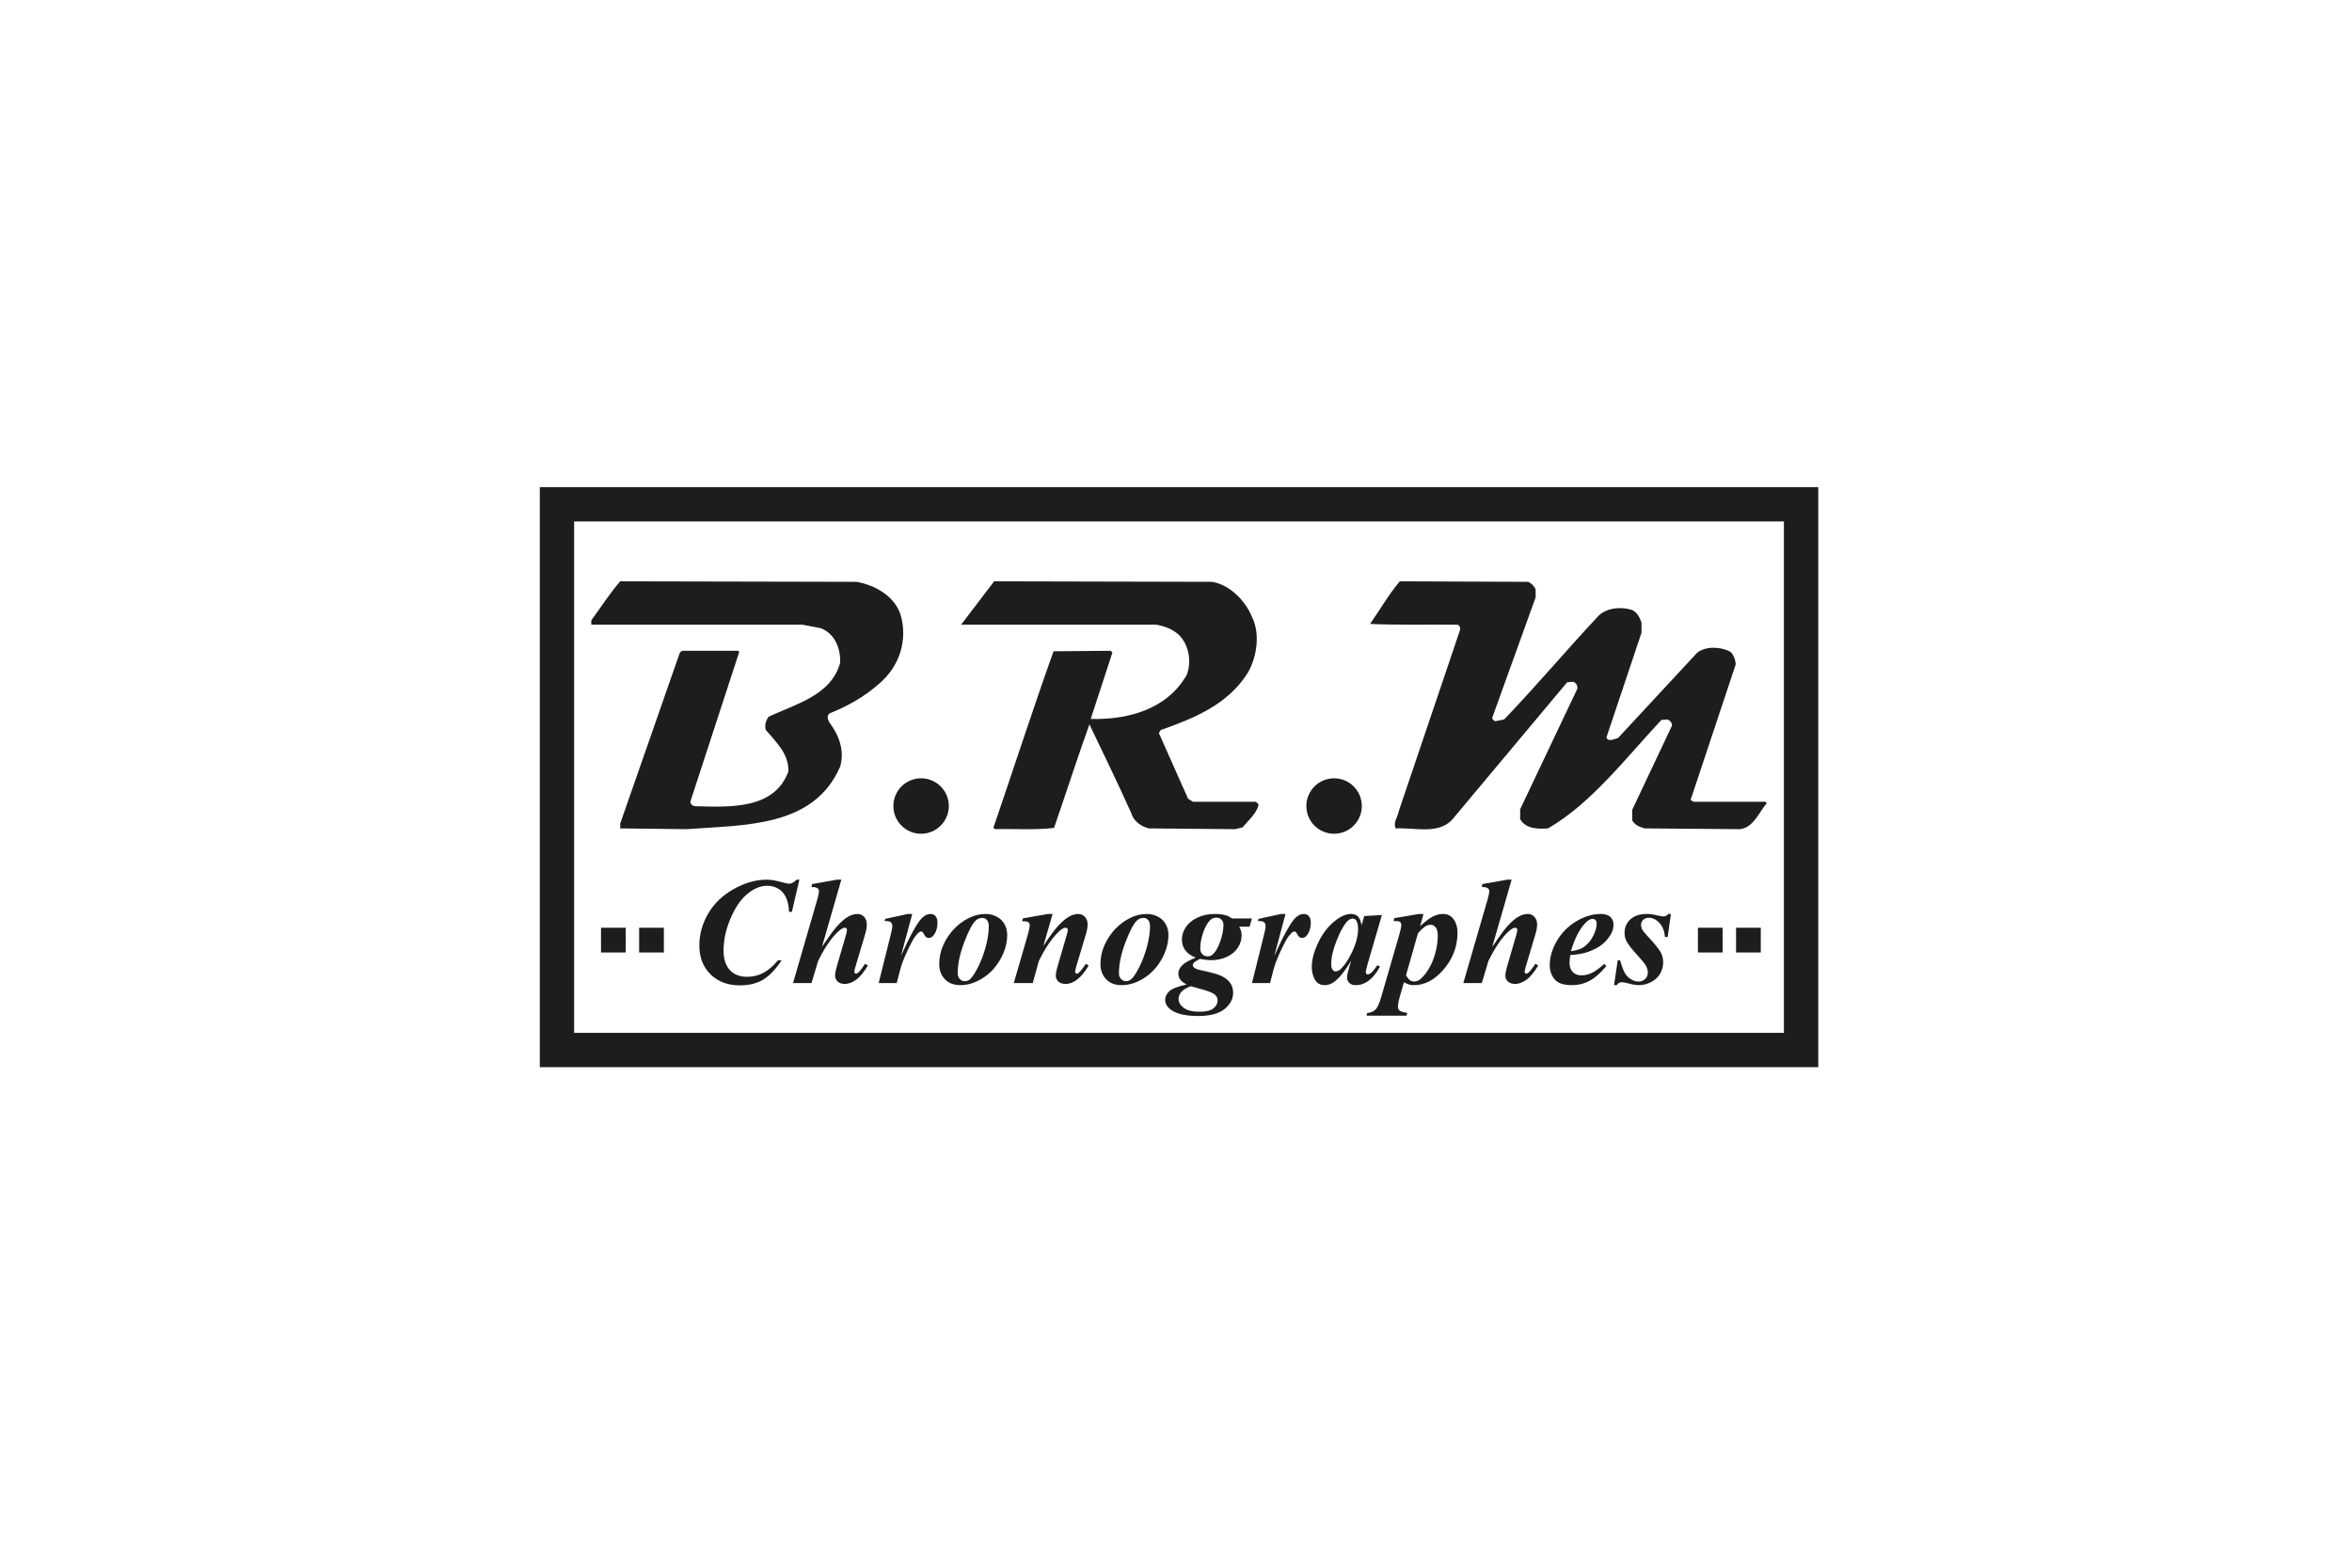 <?xml version="1.0" encoding="UTF-8" standalone="no"?> <svg xmlns="http://www.w3.org/2000/svg" xmlns:xlink="http://www.w3.org/1999/xlink" xmlns:serif="http://www.serif.com/" width="100%" height="100%" viewBox="0 0 600 400" version="1.1" xml:space="preserve" style="fill-rule:evenodd;clip-rule:evenodd;stroke-linejoin:round;stroke-miterlimit:2;"> <g id="BRM" transform="matrix(3.374,0,0,3.374,-493.568,123.696)"> <g transform="matrix(0.341,0,0,0.341,186.972,0.117)"> <path d="M0.373,0.177L0.373,128.812L283.837,128.812L283.837,0.177L0.373,0.177ZM276.225,121.2L7.985,121.2L7.985,7.789L276.225,7.789L276.225,121.2Z" style="fill:rgb(29,29,27);fill-rule:nonzero;"></path> </g> <g transform="matrix(0.341,0,0,0.341,186.972,0.117)"> <path d="M70.594,21.178C74.545,21.865 78.896,24.214 80.327,28.335C82.045,34.061 80.156,39.958 75.518,43.852C72.197,46.772 68.532,48.776 64.697,50.322C63.896,50.838 64.239,51.638 64.525,52.269C66.586,55.017 68.017,58.395 66.987,62.116C61.147,75.686 45.803,75.057 32.919,76.03L18.205,75.858L18.205,74.769L31.431,36.867L31.946,36.466L44.314,36.466L44.6,36.694L33.78,69.846C33.606,70.362 34.293,70.877 34.694,70.933C42.767,71.165 52.386,71.62 55.479,63.261C55.651,59.426 52.845,56.792 50.497,54.043C50.154,53.012 50.497,51.983 51.07,51.123C56.91,48.318 65.04,46.428 66.987,39.042C67.044,35.95 65.842,32.744 62.75,31.485L58.627,30.683L11.792,30.683L11.792,29.709C13.911,26.847 15.858,23.755 18.205,21.064L70.594,21.178Z" style="fill:rgb(29,29,27);fill-rule:nonzero;"></path> </g> <g transform="matrix(0.341,0,0,0.341,186.972,0.117)"> <path d="M149.434,21.178C153.328,21.809 156.821,25.358 158.252,28.908C160.142,32.63 159.396,37.782 157.394,41.275C152.927,48.489 145.199,51.524 138.042,54.043L137.641,54.731L144.111,69.272L145.199,69.96L159.054,69.96C159.339,70.075 159.682,70.362 159.742,70.647C159.284,72.594 157.508,74.026 156.191,75.628L154.531,76.03L135.465,75.858C133.862,75.515 132.029,74.312 131.571,72.594C128.593,65.953 125.387,59.368 122.238,52.784C119.548,60.284 117.028,68.127 114.394,75.744C110.215,76.258 105.691,75.915 101.34,76.03L100.939,75.744C105.405,62.689 109.642,49.577 114.28,36.58L126.935,36.466L127.334,36.867C125.731,41.733 124.127,46.658 122.525,51.581C130.541,51.811 139.416,49.577 143.824,41.79C144.911,38.87 144.339,35.264 142.164,33.03C140.732,31.656 138.956,31.027 137.068,30.683L93.783,30.683L101.111,21.064L149.434,21.178Z" style="fill:rgb(29,29,27);fill-rule:nonzero;"></path> </g> <g transform="matrix(0.341,0,0,0.341,186.972,0.117)"> <path d="M219.516,21.178C220.259,21.522 220.834,22.095 221.176,22.84L221.176,24.615L211.558,51.294C211.5,51.696 211.959,51.983 212.244,52.097L214.19,51.696C221.405,44.196 228.047,36.237 235.204,28.623C237.093,26.904 240.071,26.675 242.362,27.363C243.621,27.764 244.307,29.137 244.651,30.282L244.651,32.457L236.865,55.704C237.322,56.792 238.638,55.991 239.441,55.818L257.016,36.867C259.021,35.378 262.228,35.55 264.347,36.694C265.149,37.439 265.433,38.413 265.549,39.443L255.529,69.56L256.216,69.96L272.133,69.96L272.419,70.247C270.703,72.308 269.385,75.8 266.408,76.03L245.338,75.858C244.307,75.572 243.219,75.172 242.589,74.082L242.589,71.735L251.407,53.07C251.464,52.44 250.893,51.811 250.319,51.696L249.059,51.811C241.272,60.112 233.543,70.303 223.924,75.858C221.693,76.03 218.942,75.972 217.74,73.797L217.74,71.62L230.395,44.939C230.567,44.252 230.165,43.623 229.536,43.336L228.162,43.451L203.198,73.281C200.163,77.461 194.552,75.628 190.144,75.858C189.513,74.598 190.602,73.338 190.831,72.022L204.401,31.885C204.514,31.37 204.342,30.683 203.713,30.683C197.299,30.626 190.831,30.797 184.476,30.511C186.651,27.363 188.597,23.984 191.059,21.064L219.516,21.178Z" style="fill:rgb(29,29,27);fill-rule:nonzero;"></path> </g> <g transform="matrix(0.341,0,0,0.341,186.972,0.117)"> <path d="M91.062,70.897C91.062,74.293 88.31,77.045 84.914,77.045C81.519,77.045 78.766,74.293 78.766,70.897C78.766,67.502 81.519,64.749 84.914,64.749C88.31,64.749 91.062,67.502 91.062,70.897Z" style="fill:rgb(29,29,27);fill-rule:nonzero;"></path> </g> <g transform="matrix(0.341,0,0,0.341,186.972,0.117)"> <path d="M182.633,70.897C182.633,74.293 179.88,77.045 176.484,77.045C173.089,77.045 170.337,74.293 170.337,70.897C170.337,67.502 173.089,64.749 176.484,64.749C179.88,64.749 182.633,67.502 182.633,70.897Z" style="fill:rgb(29,29,27);fill-rule:nonzero;"></path> </g> <g transform="matrix(0.341,0,0,0.341,186.972,0.117)"> <path d="M57.925,87.23L56.272,94.354L55.627,94.354C55.55,92.415 55.074,90.968 54.198,90.015C53.322,89.063 52.179,88.585 50.769,88.585C49.248,88.585 47.733,89.236 46.223,90.536C44.714,91.836 43.436,93.825 42.389,96.503C41.54,98.673 41.116,100.817 41.116,102.932C41.116,104.828 41.582,106.273 42.513,107.271C43.444,108.268 44.719,108.766 46.339,108.766C47.65,108.766 48.845,108.48 49.925,107.907C51.006,107.333 52.097,106.403 53.198,105.114L53.991,105.114C52.626,107.164 51.245,108.601 49.851,109.427C48.457,110.254 46.752,110.667 44.735,110.667C42.036,110.667 39.863,109.849 38.215,108.212C36.568,106.577 35.744,104.442 35.744,101.808C35.744,99.339 36.4,96.985 37.711,94.743C39.022,92.5 40.91,90.688 43.372,89.305C45.835,87.921 48.284,87.23 50.718,87.23C51.645,87.23 52.795,87.428 54.174,87.825C54.878,88.023 55.369,88.123 55.645,88.123C56.195,88.123 56.752,87.825 57.314,87.23L57.925,87.23Z" style="fill:rgb(29,29,27);fill-rule:nonzero;"></path> </g> <g transform="matrix(0.341,0,0,0.341,186.972,0.117)"> <path d="M67.231,87.23L62.933,102.123C64.42,99.93 65.501,98.448 66.172,97.676C67.175,96.563 68.037,95.812 68.759,95.419C69.481,95.029 70.173,94.833 70.834,94.833C71.396,94.833 71.877,95.046 72.28,95.47C72.682,95.894 72.883,96.459 72.883,97.164C72.883,97.758 72.751,98.502 72.487,99.395L70.387,106.436C70.2,107.053 70.106,107.466 70.106,107.675C70.106,107.774 70.146,107.866 70.222,107.949C70.298,108.031 70.387,108.072 70.486,108.072C70.619,108.072 70.751,108.018 70.883,107.907C71.236,107.631 71.61,107.191 72.007,106.584C72.107,106.43 72.267,106.2 72.487,105.89L73.131,106.254C72.183,107.82 71.285,108.893 70.437,109.477C69.588,110.061 68.784,110.354 68.024,110.354C67.34,110.354 66.806,110.176 66.42,109.824C66.035,109.471 65.842,109.031 65.842,108.502C65.842,108.018 65.975,107.329 66.239,106.436L68.289,99.395C68.421,98.911 68.486,98.558 68.486,98.337C68.486,98.216 68.44,98.109 68.345,98.014C68.252,97.921 68.145,97.874 68.024,97.874C67.628,97.874 67.083,98.206 66.388,98.867C64.955,100.221 63.522,102.348 62.09,105.247L60.619,110.155L56.521,110.155L61.941,91.477C62.162,90.684 62.272,90.117 62.272,89.776C62.272,89.5 62.162,89.285 61.941,89.131C61.655,88.922 61.214,88.834 60.619,88.867L60.735,88.206L66.239,87.23L67.231,87.23Z" style="fill:rgb(29,29,27);fill-rule:nonzero;"></path> </g> <g transform="matrix(0.341,0,0,0.341,186.972,0.117)"> <path d="M82.949,94.833L80.453,104.122C82.502,99.593 84.044,96.806 85.081,95.758C85.687,95.141 86.326,94.833 86.998,94.833C87.461,94.833 87.835,95.002 88.122,95.337C88.408,95.673 88.552,96.15 88.552,96.767C88.552,97.836 88.293,98.734 87.774,99.461C87.444,99.923 87.075,100.156 86.668,100.156C86.226,100.156 85.896,99.951 85.675,99.544C85.455,99.136 85.301,98.897 85.213,98.825C85.125,98.753 85.031,98.717 84.932,98.717C84.822,98.717 84.706,98.749 84.585,98.817C84.342,98.95 84.025,99.271 83.635,99.783C83.243,100.296 82.761,101.152 82.188,102.353C81.615,103.554 81.169,104.571 80.849,105.403C80.53,106.236 80.084,107.82 79.511,110.155L75.511,110.155L78.238,99.197C78.437,98.381 78.535,97.841 78.535,97.578C78.535,97.279 78.482,97.048 78.379,96.882C78.274,96.717 78.13,96.596 77.949,96.519C77.767,96.442 77.39,96.404 76.817,96.404L76.966,95.924L81.957,94.833L82.949,94.833Z" style="fill:rgb(29,29,27);fill-rule:nonzero;"></path> </g> <g transform="matrix(0.341,0,0,0.341,186.972,0.117)"> <path d="M99.229,94.833C100.1,94.833 100.918,95.035 101.684,95.436C102.45,95.839 103.027,96.398 103.419,97.115C103.809,97.83 104.005,98.624 104.005,99.495C104.005,101.279 103.507,103.064 102.51,104.85C101.512,106.634 100.198,108.041 98.568,109.072C96.936,110.103 95.295,110.618 93.643,110.618C92.144,110.618 90.984,110.171 90.163,109.279C89.342,108.386 88.933,107.296 88.933,106.005C88.933,104.475 89.238,103.04 89.849,101.701C90.461,100.362 91.238,99.194 92.18,98.197C93.122,97.2 94.205,96.39 95.428,95.767C96.651,95.145 97.918,94.833 99.229,94.833ZM98.552,95.708C97.967,95.708 97.481,95.88 97.097,96.222C96.326,96.916 95.455,98.538 94.486,101.089C93.516,103.64 93.031,105.941 93.031,107.99C93.031,108.497 93.185,108.915 93.493,109.246C93.802,109.577 94.166,109.742 94.585,109.742C95.014,109.742 95.394,109.609 95.725,109.344C96.21,108.948 96.804,108.058 97.51,106.676C98.215,105.293 98.793,103.767 99.246,102.097C99.697,100.428 99.924,98.899 99.924,97.511C99.924,96.938 99.785,96.495 99.51,96.18C99.234,95.867 98.915,95.708 98.552,95.708Z" style="fill:rgb(29,29,27);fill-rule:nonzero;"></path> </g> <g transform="matrix(0.341,0,0,0.341,186.972,0.117)"> <path d="M114.071,94.833L112.022,101.924C113.398,99.852 114.429,98.436 115.113,97.676C116.116,96.575 116.98,95.826 117.708,95.428C118.434,95.032 119.118,94.833 119.757,94.833C120.33,94.833 120.82,95.046 121.228,95.47C121.635,95.894 121.839,96.448 121.839,97.13C121.839,97.748 121.707,98.498 121.442,99.378L119.328,106.436C119.151,107.053 119.063,107.456 119.063,107.642C119.063,107.753 119.104,107.852 119.187,107.94C119.269,108.028 119.355,108.072 119.443,108.072C119.552,108.072 119.668,108.028 119.79,107.94C120.175,107.621 120.566,107.169 120.964,106.584C121.063,106.43 121.222,106.2 121.442,105.89L122.07,106.271C120.451,108.992 118.749,110.354 116.963,110.354C116.28,110.354 115.746,110.176 115.36,109.824C114.974,109.471 114.781,109.031 114.781,108.502C114.781,108.04 114.914,107.35 115.178,106.436L117.244,99.378C117.387,98.916 117.46,98.575 117.46,98.353C117.46,98.233 117.41,98.124 117.312,98.032C117.212,97.938 117.095,97.891 116.963,97.891C116.544,97.891 116.038,98.177 115.443,98.749C113.922,100.205 112.452,102.37 111.03,105.247L109.675,110.155L105.46,110.155L108.55,99.544C108.848,98.498 108.997,97.753 108.997,97.313C108.997,97.125 108.953,96.967 108.865,96.84C108.777,96.715 108.633,96.616 108.435,96.544C108.237,96.472 107.862,96.437 107.311,96.437L107.493,95.809L113.063,94.833L114.071,94.833Z" style="fill:rgb(29,29,27);fill-rule:nonzero;"></path> </g> <g transform="matrix(0.341,0,0,0.341,186.972,0.117)"> <path d="M134.979,94.833C135.849,94.833 136.667,95.035 137.434,95.436C138.2,95.839 138.778,96.398 139.17,97.115C139.56,97.83 139.755,98.624 139.755,99.495C139.755,101.279 139.257,103.064 138.259,104.85C137.263,106.634 135.949,108.041 134.317,109.072C132.687,110.103 131.045,110.618 129.394,110.618C127.894,110.618 126.734,110.171 125.913,109.279C125.093,108.386 124.682,107.296 124.682,106.005C124.682,104.475 124.988,103.04 125.599,101.701C126.211,100.362 126.988,99.194 127.93,98.197C128.872,97.2 129.955,96.39 131.178,95.767C132.401,95.145 133.668,94.833 134.979,94.833ZM134.302,95.708C133.717,95.708 133.233,95.88 132.847,96.222C132.076,96.916 131.205,98.538 130.236,101.089C129.266,103.64 128.781,105.941 128.781,107.99C128.781,108.497 128.935,108.915 129.245,109.246C129.553,109.577 129.916,109.742 130.335,109.742C130.764,109.742 131.145,109.609 131.475,109.344C131.96,108.948 132.555,108.058 133.26,106.676C133.965,105.293 134.544,103.767 134.996,102.097C135.448,100.428 135.673,98.899 135.673,97.511C135.673,96.938 135.535,96.495 135.26,96.18C134.985,95.867 134.666,95.708 134.302,95.708Z" style="fill:rgb(29,29,27);fill-rule:nonzero;"></path> </g> <g transform="matrix(0.341,0,0,0.341,186.972,0.117)"> <path d="M153.872,95.841L158.267,95.841L157.739,97.659L155.458,97.659C155.81,98.309 155.987,98.927 155.987,99.51C155.987,100.513 155.713,101.44 155.168,102.287C154.624,103.135 153.819,103.813 152.755,104.32C151.692,104.828 150.51,105.081 149.21,105.081C148.869,105.081 148.491,105.055 148.078,105.006C147.665,104.957 147.215,104.888 146.731,104.799C146.002,105.174 145.545,105.472 145.359,105.692C145.227,105.846 145.161,106.005 145.161,106.171C145.161,106.37 145.244,106.54 145.41,106.684C145.695,106.937 146.12,107.124 146.681,107.246C148.928,107.731 150.411,108.122 151.127,108.419C152.108,108.828 152.848,109.351 153.35,109.99C153.851,110.628 154.102,111.4 154.102,112.303C154.102,113.681 153.468,114.884 152.202,115.915C150.934,116.946 148.972,117.46 146.318,117.46C143.641,117.46 141.668,117.02 140.4,116.137C139.487,115.498 139.029,114.739 139.029,113.857C139.029,113.185 139.33,112.562 139.929,111.989C140.529,111.416 141.815,110.91 143.79,110.469C143.116,110.094 142.666,109.752 142.433,109.444C142.114,109.026 141.954,108.59 141.954,108.138C141.954,107.401 142.249,106.75 142.839,106.188C143.427,105.625 144.417,105.07 145.806,104.519C144.725,104.089 143.946,103.536 143.466,102.858C142.987,102.18 142.747,101.389 142.747,100.486C142.747,99.527 143.037,98.616 143.616,97.75C144.194,96.886 145.047,96.183 146.177,95.643C147.307,95.104 148.604,94.833 150.07,94.833C151.005,94.833 151.838,94.938 152.565,95.148C152.94,95.258 153.376,95.489 153.872,95.841ZM144.714,110.849C143.668,111.256 142.955,111.698 142.574,112.171C142.193,112.645 142.004,113.158 142.004,113.708C142.004,114.424 142.38,115.072 143.136,115.65C143.89,116.229 145.094,116.518 146.748,116.518C148.125,116.518 149.122,116.268 149.74,115.766C150.356,115.265 150.665,114.677 150.665,114.006C150.665,113.411 150.38,112.925 149.814,112.551C149.246,112.177 148.158,111.786 146.548,111.377C145.799,111.179 145.188,111.003 144.714,110.849ZM150.417,95.643C149.877,95.643 149.419,95.819 149.045,96.172C148.449,96.711 147.929,97.616 147.483,98.882C147.037,100.15 146.814,101.351 146.814,102.487C146.814,103.026 146.97,103.453 147.285,103.767C147.598,104.081 147.987,104.238 148.449,104.238C148.901,104.238 149.293,104.083 149.623,103.775C150.252,103.169 150.796,102.202 151.259,100.874C151.722,99.546 151.954,98.343 151.954,97.262C151.954,96.778 151.805,96.386 151.508,96.089C151.21,95.791 150.846,95.643 150.417,95.643Z" style="fill:rgb(29,29,27);fill-rule:nonzero;"></path> </g> <g transform="matrix(0.341,0,0,0.341,186.972,0.117)"> <path d="M165.721,94.833L163.226,104.122C165.276,99.593 166.818,96.806 167.854,95.758C168.46,95.141 169.099,94.833 169.771,94.833C170.234,94.833 170.608,95.002 170.895,95.337C171.181,95.673 171.324,96.15 171.324,96.767C171.324,97.836 171.065,98.734 170.547,99.461C170.217,99.923 169.848,100.156 169.44,100.156C169,100.156 168.669,99.951 168.449,99.544C168.229,99.136 168.075,98.897 167.986,98.825C167.897,98.753 167.803,98.717 167.706,98.717C167.595,98.717 167.478,98.749 167.358,98.817C167.116,98.95 166.798,99.271 166.408,99.783C166.016,100.296 165.534,101.152 164.961,102.353C164.388,103.554 163.941,104.571 163.623,105.403C163.302,106.236 162.857,107.82 162.284,110.155L158.285,110.155L161.01,99.197C161.209,98.381 161.308,97.841 161.308,97.578C161.308,97.279 161.256,97.048 161.151,96.882C161.046,96.717 160.904,96.596 160.722,96.519C160.54,96.442 160.162,96.404 159.589,96.404L159.738,95.924L164.73,94.833L165.721,94.833Z" style="fill:rgb(29,29,27);fill-rule:nonzero;"></path> </g> <g transform="matrix(0.341,0,0,0.341,186.972,0.117)"> <path d="M187.092,95.065L183.886,106.056L183.555,107.394C183.523,107.56 183.505,107.681 183.505,107.758C183.505,107.891 183.553,108.006 183.646,108.106C183.74,108.205 183.836,108.253 183.936,108.253C184.167,108.253 184.487,108.079 184.895,107.725C185.059,107.582 185.456,107.076 186.085,106.205L186.664,106.501C185.88,107.935 185.045,108.978 184.158,109.634C183.272,110.29 182.316,110.618 181.292,110.618C180.663,110.618 180.184,110.456 179.853,110.13C179.523,109.805 179.357,109.395 179.357,108.899C179.357,108.468 179.534,107.67 179.885,106.501L180.284,105.164C179.004,107.356 177.776,108.911 176.597,109.824C175.914,110.354 175.186,110.618 174.416,110.618C173.402,110.618 172.668,110.202 172.216,109.37C171.766,108.538 171.54,107.599 171.54,106.552C171.54,104.998 172.013,103.216 172.96,101.205C173.909,99.194 175.154,97.578 176.696,96.354C177.963,95.34 179.154,94.833 180.266,94.833C180.883,94.833 181.379,95.012 181.754,95.371C182.128,95.729 182.405,96.381 182.581,97.329L183.175,95.295L187.092,95.065ZM181.803,98.206C181.803,97.313 181.666,96.667 181.39,96.271C181.192,95.997 180.922,95.858 180.581,95.858C180.238,95.858 179.885,96.024 179.523,96.354C178.785,97.037 177.988,98.422 177.134,100.51C176.281,102.598 175.853,104.403 175.853,105.924C175.853,106.508 175.95,106.93 176.143,107.188C176.335,107.447 176.548,107.576 176.779,107.576C177.275,107.576 177.776,107.29 178.283,106.717C179.01,105.902 179.666,104.904 180.25,103.725C181.285,101.654 181.803,99.814 181.803,98.206Z" style="fill:rgb(29,29,27);fill-rule:nonzero;"></path> </g> <g transform="matrix(0.341,0,0,0.341,186.972,0.117)"> <path d="M189.853,95.758L195.324,94.833L196.315,94.833L195.571,97.527C196.728,96.469 197.676,95.756 198.414,95.387C199.152,95.018 199.885,94.833 200.613,94.833C201.648,94.833 202.447,95.233 203.009,96.032C203.571,96.831 203.852,97.808 203.852,98.965C203.852,102.128 202.755,104.931 200.563,107.377C198.624,109.538 196.507,110.618 194.215,110.618C193.809,110.618 193.461,110.58 193.175,110.501C192.888,110.425 192.486,110.254 191.968,109.99L191.109,112.964C190.8,114.043 190.646,114.866 190.646,115.427C190.646,115.78 190.767,116.058 191.009,116.261C191.252,116.466 191.82,116.639 192.711,116.783L192.564,117.394L183.671,117.394L183.836,116.783C184.543,116.761 185.128,116.536 185.596,116.105C186.065,115.675 186.502,114.749 186.911,113.329L190.943,99.427C191.241,98.392 191.39,97.659 191.39,97.23C191.39,97.042 191.346,96.886 191.257,96.759C191.169,96.632 191.038,96.541 190.861,96.486C190.685,96.43 190.288,96.404 189.67,96.404L189.853,95.758ZM192.431,108.453C192.762,108.992 193.059,109.353 193.323,109.536C193.588,109.717 193.897,109.807 194.25,109.807C194.602,109.807 194.946,109.711 195.282,109.519C195.619,109.326 196.035,108.938 196.53,108.353C197.026,107.769 197.502,107.02 197.96,106.105C198.417,105.191 198.783,104.152 199.059,102.99C199.334,101.828 199.472,100.718 199.472,99.66C199.472,98.811 199.32,98.194 199.018,97.808C198.713,97.423 198.347,97.23 197.918,97.23C197.533,97.23 197.168,97.329 196.828,97.527C196.332,97.814 195.748,98.348 195.076,99.13L192.431,108.453Z" style="fill:rgb(29,29,27);fill-rule:nonzero;"></path> </g> <g transform="matrix(0.341,0,0,0.341,186.972,0.117)"> <path d="M215.852,87.23L211.554,102.123C213.042,99.93 214.121,98.448 214.793,97.676C215.796,96.563 216.659,95.812 217.38,95.419C218.102,95.029 218.793,94.833 219.455,94.833C220.016,94.833 220.499,95.046 220.901,95.47C221.302,95.894 221.503,96.459 221.503,97.164C221.503,97.758 221.372,98.502 221.107,99.395L219.008,106.436C218.821,107.053 218.727,107.466 218.727,107.675C218.727,107.774 218.766,107.866 218.843,107.949C218.92,108.031 219.008,108.072 219.108,108.072C219.24,108.072 219.373,108.018 219.504,107.907C219.857,107.631 220.231,107.191 220.627,106.584C220.727,106.43 220.887,106.2 221.107,105.89L221.752,106.254C220.804,107.82 219.906,108.893 219.057,109.477C218.209,110.061 217.406,110.354 216.645,110.354C215.962,110.354 215.427,110.176 215.043,109.824C214.656,109.471 214.463,109.031 214.463,108.502C214.463,108.018 214.595,107.329 214.86,106.436L216.909,99.395C217.042,98.911 217.108,98.558 217.108,98.337C217.108,98.216 217.06,98.109 216.967,98.014C216.874,97.921 216.765,97.874 216.645,97.874C216.249,97.874 215.703,98.206 215.008,98.867C213.576,100.221 212.144,102.348 210.71,105.247L209.24,110.155L205.141,110.155L210.563,91.477C210.783,90.684 210.893,90.117 210.893,89.776C210.893,89.5 210.783,89.285 210.563,89.131C210.276,88.922 209.835,88.834 209.24,88.867L209.356,88.206L214.86,87.23L215.852,87.23Z" style="fill:rgb(29,29,27);fill-rule:nonzero;"></path> </g> <g transform="matrix(0.341,0,0,0.341,186.972,0.117)"> <path d="M228.842,103.957C228.744,104.673 228.693,105.263 228.693,105.726C228.693,106.552 228.933,107.213 229.413,107.709C229.892,108.205 230.535,108.453 231.337,108.453C232.11,108.453 232.884,108.265 233.661,107.891C234.437,107.516 235.338,106.861 236.363,105.924L236.859,106.37C235.591,107.901 234.358,108.992 233.157,109.642C231.956,110.292 230.627,110.618 229.172,110.618C227.333,110.618 226.06,110.176 225.356,109.295C224.65,108.415 224.297,107.394 224.297,106.238C224.297,104.431 224.824,102.623 225.876,100.817C226.928,99.009 228.36,97.56 230.173,96.469C231.985,95.378 233.806,94.833 235.635,94.833C236.561,94.833 237.26,95.053 237.735,95.494C238.209,95.936 238.446,96.492 238.446,97.164C238.446,97.968 238.213,98.749 237.752,99.51C237.113,100.546 236.308,101.38 235.338,102.014C234.369,102.649 233.283,103.13 232.081,103.46C231.278,103.681 230.198,103.847 228.842,103.957ZM228.992,103.097C229.96,102.955 230.712,102.758 231.248,102.51C231.782,102.263 232.305,101.867 232.818,101.321C233.33,100.776 233.774,100.086 234.148,99.254C234.522,98.422 234.71,97.643 234.71,96.916C234.71,96.607 234.625,96.365 234.454,96.188C234.283,96.012 234.065,95.924 233.8,95.924C233.272,95.924 232.677,96.293 232.016,97.032C230.804,98.375 229.795,100.398 228.992,103.097Z" style="fill:rgb(29,29,27);fill-rule:nonzero;"></path> </g> <g transform="matrix(0.341,0,0,0.341,186.972,0.117)"> <path d="M251.171,94.833L250.445,99.941L249.834,99.941C249.746,98.618 249.34,97.578 248.619,96.817C247.897,96.056 247.123,95.676 246.296,95.676C245.79,95.676 245.371,95.826 245.041,96.123C244.71,96.42 244.544,96.778 244.544,97.197C244.544,97.55 244.616,97.88 244.759,98.189C244.902,98.498 245.222,98.916 245.718,99.445C247.459,101.318 248.517,102.607 248.891,103.312C249.266,104.018 249.454,104.772 249.454,105.577C249.454,106.448 249.232,107.271 248.792,108.047C248.351,108.825 247.693,109.448 246.816,109.915C245.941,110.383 245.029,110.618 244.081,110.618C243.442,110.618 242.654,110.491 241.718,110.237C241.1,110.061 240.638,109.973 240.33,109.973C240.053,109.973 239.839,110.015 239.685,110.096C239.53,110.179 239.36,110.354 239.172,110.618L238.561,110.618L239.371,105.114L239.9,105.114C240.286,106.448 240.646,107.398 240.982,107.965C241.319,108.533 241.768,108.984 242.33,109.321C242.891,109.656 243.431,109.824 243.95,109.824C244.555,109.824 245.057,109.634 245.454,109.254C245.85,108.873 246.048,108.419 246.048,107.891C246.048,107.373 245.918,106.871 245.661,106.386C245.401,105.902 244.803,105.147 243.867,104.122C242.578,102.722 241.729,101.643 241.321,100.882C241.035,100.332 240.892,99.704 240.892,98.998C240.892,97.808 241.324,96.817 242.189,96.024C243.054,95.23 244.268,94.833 245.834,94.833C246.516,94.833 247.355,94.955 248.346,95.197C248.842,95.318 249.239,95.378 249.536,95.378C249.965,95.378 250.313,95.197 250.577,94.833L251.171,94.833Z" style="fill:rgb(29,29,27);fill-rule:nonzero;"></path> </g> <g transform="matrix(0.341,0,0,0.341,186.972,0.117)"> <rect x="22.397" y="97.892" width="5.483" height="5.482" style="fill:rgb(29,29,27);fill-rule:nonzero;"></rect> </g> <g transform="matrix(0.341,0,0,0.341,186.972,0.117)"> <rect x="265.612" y="97.892" width="5.483" height="5.482" style="fill:rgb(29,29,27);fill-rule:nonzero;"></rect> </g> <g transform="matrix(0.341,0,0,0.341,186.972,0.117)"> <rect x="13.944" y="97.892" width="5.484" height="5.482" style="fill:rgb(29,29,27);fill-rule:nonzero;"></rect> </g> <g transform="matrix(0.341,0,0,0.341,186.972,0.117)"> <rect x="257.159" y="97.892" width="5.483" height="5.482" style="fill:rgb(29,29,27);fill-rule:nonzero;"></rect> </g> </g> </svg> 